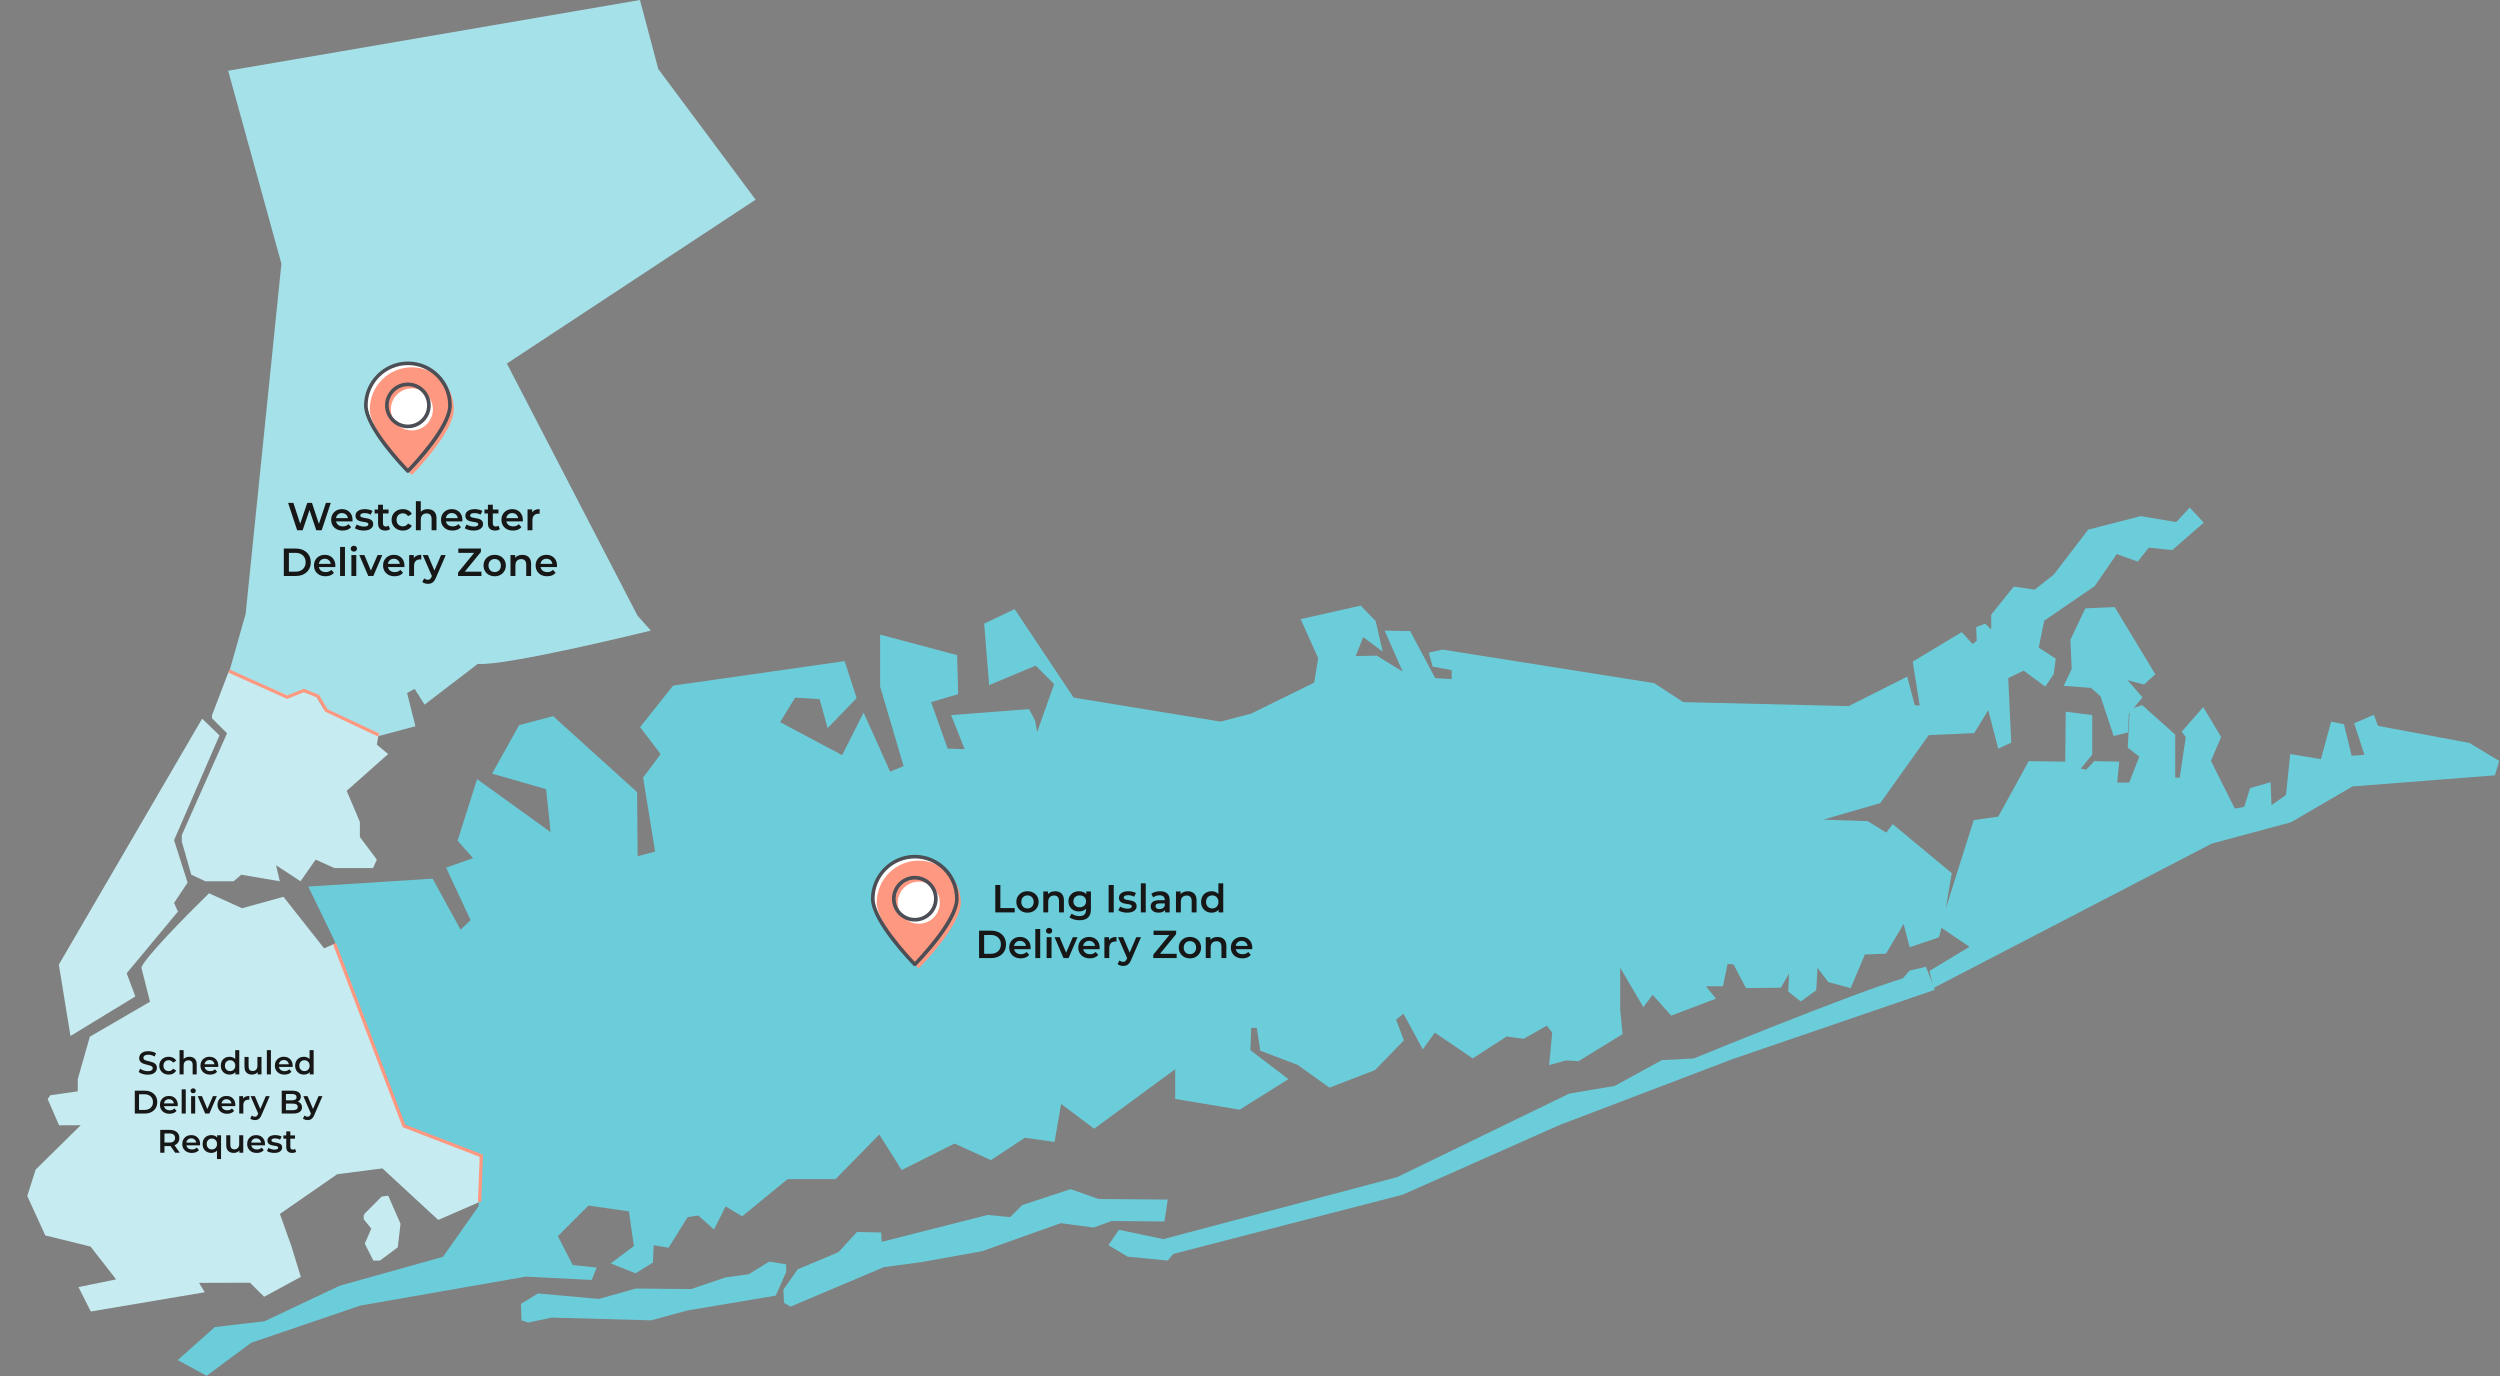 <svg width="1337" height="736" viewBox="0 0 1337 736" fill="none" xmlns="http://www.w3.org/2000/svg">
<rect x="0" y="0" width="1337" height="736" fill="#808080" stroke="none"/>
<g clip-path="url(#clip0_1071_4985)">
<path d="M122.885 358.234L131.368 328.333L150.499 141.038L122.029 37.825L342.262 0L352.055 36.918L404.106 106.774L271.08 194.416L340.936 329.223L348.057 337.235C348.057 337.235 270.643 356.366 255.527 355.04L227.057 376.841L221.716 368.393L217.719 370.61L222.17 388.414L202.149 393.755L174.57 379.966L170.118 372.408L162.56 369.301L153.658 372.861L122.92 358.269L122.885 358.234Z" fill="#A5E1E9"/>
<path d="M122.415 358.879L113.355 382.583V384.102L121.42 392.166L97.244 446.609V450.135L102.289 467.782L109.847 471.308H124.963L128.995 467.782L149.645 471.308L147.637 462.738L160.729 471.308L168.793 459.718L178.865 464.256H199.514L201.522 459.718L192.462 447.621V439.557L185.411 422.922L207.579 403.268L201.539 398.223L202.552 392.166L173.332 379.563L168.793 372.005L162.247 369.98L154.689 372.005L122.45 358.896L122.415 358.879Z" fill="#C6ECF1"/>
<path d="M80.225 535.699L75.635 517.598C76.42 513.165 100.055 489.164 111.784 477.73L129.449 485.725L151.6 479.616L173.367 507.212L178.9 504.681L216.027 602.169L257.414 618.123L256.488 642.787L234.355 652.423L204.524 624.861L180.349 627.968L149.68 649.211L155.789 666.299L160.886 682.882L141.266 693.512L133.673 685.989L106.461 686.076L109.498 691.103L48.562 701.385L41.964 688.328L62.107 684.226L48.439 666.666L24.229 660.714L14.576 639.61L19.062 625.507L43.168 601.767L31.578 601.802L25.486 587.733L26.987 585.709L41.597 583.649V577.103L48.038 554.446L80.225 535.717V535.699Z" fill="#C6ECF1"/>
<path d="M195.03 649.022L194.523 650.035V652.042L198.573 657.052L195.082 665.116L199.655 674.158H203.181L212.729 667.071L214.195 654.486L207.597 639.422L204.071 639.946L195.03 649.04V649.022Z" fill="#C6ECF1"/>
<path d="M31.473 515.873L37.687 554.048L72.388 532.892L67.727 520.516L95.167 487.508L93.09 482.865L100.333 472.025L93.09 449.334L117.37 393.302L108.101 384.348L31.455 515.89L31.473 515.873Z" fill="#C6ECF1"/>
<path d="M164.864 474.138L178.566 502.415L216.584 601.421L258.127 619.103L255.91 645.182L236.919 672.133L181.673 687.598L141.456 706.607L114.924 709.696L95.043 727.378L110.508 735.774L134.37 718.092L192.723 698.211L281.116 682.745L316.463 684.508L319.116 677.875L306.304 676.549L298.344 661.083L314.7 644.728L336.362 647.835L338.997 666.39L326.622 675.676L339.888 680.982L349.174 675.222L349.61 665.953L357.57 667.28L367.729 650.924L373.472 650.034L381.868 657.557L388.064 645.182L396.896 650.488L421.212 630.589H446.836L470.261 606.728L482.2 625.736L510.478 611.58L529.94 620.43L548.059 608.491L563.961 610.707L567.504 590.372L585.169 603.638L628.493 571.817V587.719L662.967 593.462L689.045 577.106L668.71 561.641L669.146 549.719H672.131L673.981 561.903L693.985 569.496L711.004 581.679L735.388 572.254L750.802 556.387L746.647 545.338L750.557 542.126L760.908 561.204L767.349 552.25L787.597 566.04L805.768 554.31L814.845 555.549L827.238 548.532L830.136 552.25L828.477 569.6L837.572 567.122L844.187 567.523L867.717 553.07L866.477 539.857V517.549L878.871 538.617L883.828 532.002L893.743 543.156L917.709 534.079L912.332 527.463H921.427L923.905 515.489L927.099 515.786L933.785 528.441L952.427 528.214L956.808 520.621L956.354 530.291L963.022 535.58L971.314 529.593L972.012 517.619L977.772 525.229L989.746 528.441L997.339 510.48L1008.62 510.026L1018.06 494.141L1021.29 506.57L1036.95 501.281L1038.32 496.201L1053.28 506.343L1031.88 519.242L1033.94 528.441L1182.85 451.149L1225.27 439.733L1258.1 420.585L1334.28 414.65L1336.56 406.9L1320.59 397.317L1271.79 388.205L1269.52 382.271L1259.03 386.827L1264.49 403.706L1257.65 404.16L1253.55 387.298L1246.7 385.919L1241.24 405.992L1224.82 403.252L1222.53 425.141L1214.78 430.622L1214.33 418.298L1203.38 421.493L1200.19 431.529L1195.18 432.437L1182.4 406.9L1187.88 394.14L1178.3 378.169L1166.79 391.278L1168.94 394.21L1165.73 415.872H1163.32V392.884L1145.67 377.104L1138.99 379.234L1137.92 399.831L1144.07 404.648L1138.71 418.543H1132.3L1133.37 407.319L1120 407.057L1115.72 411.596L1112.77 411.054L1118.93 403.566V382.445L1104.76 380.578L1104.48 407.319L1084.96 407.057L1068.66 436.731L1055.55 438.599L1040.58 485.937L1043.79 466.946L1012.23 440.746L1008.76 445.284L998.858 439.14L975.049 438.337L1005.54 429.522L1031.48 393.145L1055.81 392.081L1063.3 379.775L1068.66 400.372L1075.61 397.16L1074 362.651L1082.29 358.654L1093.8 367.207L1098.34 360.521L1099.4 352.23L1090.31 346.348L1093.26 331.912L1120.26 313.445L1132.02 296.339L1143.27 300.353L1149.15 292.865L1161.72 294.192L1178.56 279.494L1171.07 271.465L1163.86 279.215L1144.87 276.021L1116.79 283.23L1098.34 307.3L1088.18 315.33L1076.94 313.724L1064.91 328.701V336.713L1061.7 333.518L1056.88 335.386L1057.16 342.595L1055.01 344.48L1049.13 338.057L1022.93 353.836L1026.66 377.366L1023.99 377.104L1019.98 361.848L988.699 377.628L900.184 375.498L884.666 365.339L771.538 347.413L764.068 349.018L766.197 356.507L776.356 358.374V363.192L767.541 362.651L754.17 337.515L740.52 337.254L750.156 359.177L736.244 350.624L725.02 350.886L729.035 340.727L739.456 348.477L735.72 332.174L727.691 323.883L695.591 331.109L704.964 351.968L702.817 365.06L669.128 381.642L652.808 385.919L574.189 373.089L542.63 325.751L526.327 333.518L528.998 366.404L553.871 355.966L563.751 365.863L554.674 391.539L553.592 385.395L550.38 379.234L508.662 382.445L515.889 400.634L506.795 400.372L497.98 375.498L512.415 371.222L511.874 350.363L470.697 339.401V367.207L483.265 409.728L476.039 412.66L461.865 381.119L450.379 403.845L417.214 386.198L425.226 373.089L438.335 373.892L442.612 389.392L458.129 373.351L451.706 353.574L359.979 366.666L342.331 388.869L353.293 403.304L343.937 415.872L350.361 455.461L341.005 457.869L340.726 423.64L295.796 382.986L277.625 387.804L263.172 413.743L292.06 422.034L294.469 445.022L255.16 416.675L244.722 449.578L253.013 458.934L238.577 464.014L251.686 492.099L246.328 497.179L231.351 469.896L164.864 474.138Z" fill="#6BCDDA"/>
<path d="M1130.38 393.616L1138.08 391.696L1138.5 381.782L1145.8 372.967L1137.82 363.75L1146.62 366.089L1152.67 360.591L1130.93 324.668L1115.23 325.349L1107.26 342.141L1107.94 357.693L1103.68 366.787L1118.27 367.887L1123.37 372.426L1130.38 393.616Z" fill="#6BCDDA"/>
<path d="M1030.03 517.023L1034.73 529.364L926.663 566.369L834.168 601.612L750.191 638.896L627.446 670.612L624.513 674.138L603.078 672.078L592.797 665.917L598.383 657.695L622.174 662.687L747.258 629.505L839.16 584.872L863.528 580.752L888.785 566.945L905.822 566.073C905.822 566.073 989.502 531.721 1017.69 523.203L1021.22 519.083L1030.03 517.023Z" fill="#6BCDDA"/>
<path d="M622.751 653.261L624.514 641.531L587.526 641.234L572.55 635.945L546.699 644.463L540.24 650.922L528.213 649.752L471.536 664.136L471.24 659.143L458.323 658.847L448.338 669.704L426.606 678.815L418.979 689.673L419.275 696.724L422.784 698.784L472.706 677.646L492.675 674.993L525.264 669.128L567.261 654.151L584.873 656.49L594.561 652.982L622.751 653.261Z" fill="#6BCDDA"/>
<path d="M278.621 697.321L278.918 706.119L282.426 707.306L295.064 704.652L348.215 706.119L367.59 700.847L414.859 692.905L420.445 680.285V676.183L411.333 674.699L400.476 681.454L387.856 683.217L369.65 689.397L339.994 689.1L320.304 694.668L287.715 691.736L278.621 697.321Z" fill="#6BCDDA"/>
<path d="M122.414 358.879L153.624 372.826L162.526 369.265L170.084 372.372L174.535 379.947L202.603 393.144" stroke="#FF9880" stroke-width="1.746" stroke-miterlimit="10"/>
<path d="M178.898 504.668L216.026 602.156L257.412 618.11L256.487 642.756" stroke="#FF9880" stroke-width="1.746" stroke-miterlimit="10"/>
<path d="M511.736 480.627C511.736 468.216 501.665 458.145 489.254 458.145C476.843 458.145 466.771 468.216 466.771 480.627C466.771 493.038 489.254 515.764 489.254 515.764C489.254 515.764 511.736 493.055 511.736 480.627Z" fill="white"/>
<path d="M513.848 482.74C513.848 470.329 503.776 460.258 491.365 460.258C478.954 460.258 468.883 470.329 468.883 482.74C468.883 495.151 491.365 517.878 491.365 517.878C491.365 517.878 513.848 495.168 513.848 482.74Z" fill="#FF9880"/>
<path d="M488.817 516.185C488.363 515.713 482.69 509.953 477.14 502.744C474.364 499.131 471.624 495.169 469.564 491.311C467.504 487.453 466.16 483.735 466.16 480.628C466.16 468.131 476.511 457.535 489.253 457.535C501.996 457.535 512.347 467.886 512.347 480.628C512.347 483.788 511.003 487.541 508.943 491.398C506.901 495.256 504.143 499.218 501.367 502.814C495.904 509.901 490.318 515.539 489.707 516.15H489.69V516.167C489.585 516.289 489.428 516.342 489.271 516.342C489.114 516.342 488.957 516.272 488.852 516.167L488.817 516.185ZM489.149 514.788L489.253 514.893L489.358 514.788C491.051 513.043 496.48 507.248 501.507 500.527C504.021 497.176 506.429 493.58 508.21 490.124C509.99 486.685 511.142 483.386 511.142 480.611C511.142 468.549 501.332 458.722 489.253 458.722C477.174 458.722 467.365 468.532 467.365 480.611C467.365 483.369 468.534 486.685 470.297 490.124C472.077 493.563 474.486 497.159 477 500.527C482.027 507.248 487.456 513.043 489.149 514.788Z" fill="#4B4E54" stroke="#4B4E54" stroke-width="0.733"/>
<path d="M500.913 488.712C504.195 483.441 502.589 476.511 497.318 473.229C492.046 469.948 485.116 471.554 481.835 476.825C478.553 482.097 480.159 489.026 485.431 492.308C490.702 495.589 497.632 493.984 500.913 488.712Z" fill="white"/>
<path d="M489.254 492.482C482.726 492.482 477.402 487.175 477.402 480.629C477.402 474.084 482.709 468.777 489.254 468.777C495.8 468.777 501.107 474.084 501.107 480.629C501.107 487.175 495.8 492.482 489.254 492.482ZM489.254 469.999C483.39 469.999 478.624 474.765 478.624 480.629C478.624 486.494 483.39 491.26 489.254 491.26C495.119 491.26 499.885 486.494 499.885 480.629C499.885 474.765 495.119 469.999 489.254 469.999Z" fill="#4B4E54" stroke="#4B4E54" stroke-width="0.733"/>
<path d="M532.278 487.945V473.283H535.001V485.641H542.667V487.945H532.278ZM549.49 488.092C548.345 488.092 547.326 487.848 546.432 487.359C545.538 486.856 544.833 486.172 544.316 485.306C543.8 484.44 543.541 483.456 543.541 482.353C543.541 481.236 543.8 480.251 544.316 479.399C544.833 478.533 545.538 477.856 546.432 477.367C547.326 476.879 548.345 476.634 549.49 476.634C550.649 476.634 551.676 476.879 552.569 477.367C553.477 477.856 554.182 478.526 554.685 479.378C555.202 480.23 555.46 481.222 555.46 482.353C555.46 483.456 555.202 484.44 554.685 485.306C554.182 486.172 553.477 486.856 552.569 487.359C551.676 487.848 550.649 488.092 549.49 488.092ZM549.49 485.851C550.133 485.851 550.705 485.711 551.208 485.432C551.71 485.152 552.101 484.748 552.381 484.217C552.674 483.686 552.821 483.065 552.821 482.353C552.821 481.627 552.674 481.005 552.381 480.488C552.101 479.958 551.71 479.553 551.208 479.274C550.705 478.994 550.139 478.855 549.511 478.855C548.869 478.855 548.296 478.994 547.794 479.274C547.305 479.553 546.914 479.958 546.621 480.488C546.327 481.005 546.181 481.627 546.181 482.353C546.181 483.065 546.327 483.686 546.621 484.217C546.914 484.748 547.305 485.152 547.794 485.432C548.296 485.711 548.862 485.851 549.49 485.851ZM564.31 476.634C565.204 476.634 566 476.809 566.698 477.158C567.41 477.507 567.969 478.045 568.374 478.771C568.779 479.483 568.981 480.405 568.981 481.536V487.945H566.363V481.871C566.363 480.879 566.126 480.139 565.651 479.651C565.19 479.162 564.541 478.917 563.703 478.917C563.088 478.917 562.544 479.043 562.069 479.294C561.594 479.546 561.224 479.923 560.959 480.426C560.708 480.914 560.582 481.536 560.582 482.29V487.945H557.964V476.76H560.456V479.776L560.016 478.855C560.407 478.142 560.973 477.598 561.713 477.221C562.467 476.83 563.333 476.634 564.31 476.634ZM577.392 492.156C576.359 492.156 575.347 492.016 574.355 491.737C573.378 491.471 572.575 491.08 571.946 490.564L573.119 488.595C573.608 489 574.222 489.321 574.962 489.558C575.717 489.81 576.478 489.935 577.246 489.935C578.474 489.935 579.375 489.649 579.948 489.076C580.52 488.518 580.807 487.673 580.807 486.542V484.552L581.016 482.018L580.932 479.483V476.76H583.425V486.249C583.425 488.273 582.908 489.761 581.875 490.71C580.841 491.674 579.347 492.156 577.392 492.156ZM577.057 487.443C575.996 487.443 575.032 487.219 574.167 486.772C573.315 486.312 572.637 485.676 572.135 484.866C571.646 484.056 571.402 483.107 571.402 482.018C571.402 480.942 571.646 480 572.135 479.19C572.637 478.38 573.315 477.751 574.167 477.305C575.032 476.858 575.996 476.634 577.057 476.634C578.007 476.634 578.858 476.823 579.613 477.2C580.367 477.577 580.967 478.163 581.414 478.959C581.875 479.755 582.105 480.775 582.105 482.018C582.105 483.26 581.875 484.287 581.414 485.097C580.967 485.893 580.367 486.486 579.613 486.877C578.858 487.254 578.007 487.443 577.057 487.443ZM577.455 485.222C578.111 485.222 578.698 485.09 579.215 484.824C579.731 484.545 580.129 484.168 580.409 483.693C580.702 483.204 580.848 482.646 580.848 482.018C580.848 481.389 580.702 480.838 580.409 480.363C580.129 479.874 579.731 479.504 579.215 479.253C578.698 478.987 578.111 478.855 577.455 478.855C576.799 478.855 576.205 478.987 575.675 479.253C575.158 479.504 574.753 479.874 574.46 480.363C574.18 480.838 574.041 481.389 574.041 482.018C574.041 482.646 574.18 483.204 574.46 483.693C574.753 484.168 575.158 484.545 575.675 484.824C576.205 485.09 576.799 485.222 577.455 485.222ZM592.907 487.945V473.283H595.63V487.945H592.907ZM602.801 488.092C601.865 488.092 600.965 487.973 600.099 487.736C599.247 487.484 598.57 487.184 598.067 486.835L599.072 484.845C599.575 485.166 600.176 485.432 600.874 485.641C601.572 485.851 602.27 485.955 602.969 485.955C603.792 485.955 604.386 485.844 604.749 485.62C605.126 485.397 605.314 485.097 605.314 484.72C605.314 484.412 605.189 484.182 604.937 484.028C604.686 483.861 604.358 483.735 603.953 483.651C603.548 483.568 603.094 483.491 602.591 483.421C602.103 483.351 601.607 483.26 601.104 483.149C600.616 483.023 600.169 482.848 599.764 482.625C599.359 482.388 599.031 482.073 598.779 481.682C598.528 481.291 598.402 480.775 598.402 480.132C598.402 479.42 598.605 478.806 599.01 478.289C599.415 477.758 599.98 477.353 600.706 477.074C601.446 476.781 602.319 476.634 603.325 476.634C604.079 476.634 604.84 476.718 605.608 476.886C606.376 477.053 607.011 477.291 607.514 477.598L606.508 479.588C605.978 479.267 605.44 479.05 604.896 478.938C604.365 478.813 603.834 478.75 603.304 478.75C602.508 478.75 601.914 478.869 601.523 479.106C601.146 479.343 600.958 479.644 600.958 480.007C600.958 480.342 601.083 480.593 601.335 480.761C601.586 480.928 601.914 481.061 602.319 481.159C602.724 481.256 603.171 481.34 603.66 481.41C604.162 481.466 604.658 481.557 605.147 481.682C605.636 481.808 606.083 481.983 606.487 482.206C606.906 482.415 607.242 482.716 607.493 483.107C607.744 483.498 607.87 484.007 607.87 484.636C607.87 485.334 607.66 485.941 607.242 486.458C606.837 486.975 606.257 487.38 605.503 487.673C604.749 487.952 603.848 488.092 602.801 488.092ZM610.125 487.945V472.403H612.743V487.945H610.125ZM623.071 487.945V485.683L622.924 485.201V481.242C622.924 480.474 622.694 479.881 622.233 479.462C621.772 479.029 621.074 478.813 620.138 478.813C619.51 478.813 618.889 478.91 618.274 479.106C617.674 479.301 617.164 479.574 616.745 479.923L615.719 478.017C616.319 477.556 617.031 477.214 617.855 476.99C618.693 476.753 619.559 476.634 620.453 476.634C622.072 476.634 623.322 477.025 624.202 477.807C625.096 478.575 625.543 479.769 625.543 481.389V487.945H623.071ZM619.552 488.092C618.714 488.092 617.981 487.952 617.353 487.673C616.724 487.38 616.235 486.982 615.886 486.479C615.551 485.962 615.384 485.383 615.384 484.741C615.384 484.112 615.53 483.547 615.823 483.044C616.131 482.541 616.626 482.143 617.311 481.85C617.995 481.557 618.903 481.41 620.034 481.41H623.28V483.149H620.222C619.328 483.149 618.728 483.295 618.421 483.588C618.114 483.868 617.96 484.217 617.96 484.636C617.96 485.111 618.149 485.488 618.526 485.767C618.903 486.046 619.426 486.186 620.097 486.186C620.739 486.186 621.311 486.039 621.814 485.746C622.331 485.453 622.701 485.02 622.924 484.447L623.364 486.018C623.113 486.675 622.659 487.184 622.003 487.547C621.36 487.91 620.543 488.092 619.552 488.092ZM635.25 476.634C636.143 476.634 636.939 476.809 637.637 477.158C638.35 477.507 638.908 478.045 639.313 478.771C639.718 479.483 639.921 480.405 639.921 481.536V487.945H637.302V481.871C637.302 480.879 637.065 480.139 636.59 479.651C636.129 479.162 635.48 478.917 634.642 478.917C634.028 478.917 633.483 479.043 633.008 479.294C632.533 479.546 632.163 479.923 631.898 480.426C631.647 480.914 631.521 481.536 631.521 482.29V487.945H628.903V476.76H631.395V479.776L630.956 478.855C631.347 478.142 631.912 477.598 632.652 477.221C633.406 476.83 634.272 476.634 635.25 476.634ZM647.996 488.092C646.921 488.092 645.951 487.855 645.085 487.38C644.233 486.891 643.563 486.221 643.074 485.369C642.585 484.517 642.341 483.512 642.341 482.353C642.341 481.194 642.585 480.188 643.074 479.336C643.563 478.485 644.233 477.821 645.085 477.346C645.951 476.872 646.921 476.634 647.996 476.634C648.932 476.634 649.77 476.844 650.51 477.263C651.25 477.668 651.836 478.289 652.269 479.127C652.702 479.965 652.919 481.04 652.919 482.353C652.919 483.651 652.709 484.727 652.29 485.578C651.871 486.416 651.292 487.045 650.552 487.464C649.812 487.882 648.96 488.092 647.996 488.092ZM648.311 485.851C648.939 485.851 649.497 485.711 649.986 485.432C650.489 485.152 650.887 484.748 651.18 484.217C651.487 483.686 651.641 483.065 651.641 482.353C651.641 481.627 651.487 481.005 651.18 480.488C650.887 479.958 650.489 479.553 649.986 479.274C649.497 478.994 648.939 478.855 648.311 478.855C647.682 478.855 647.117 478.994 646.614 479.274C646.125 479.553 645.727 479.958 645.42 480.488C645.127 481.005 644.98 481.627 644.98 482.353C644.98 483.065 645.127 483.686 645.42 484.217C645.727 484.748 646.125 485.152 646.614 485.432C647.117 485.711 647.682 485.851 648.311 485.851ZM651.704 487.945V485.306L651.809 482.332L651.599 479.357V472.403H654.196V487.945H651.704Z" fill="#171717"/>
<path d="M523.602 512.383V497.72H530.011C531.603 497.72 533 498.028 534.201 498.642C535.402 499.256 536.337 500.108 537.007 501.197C537.678 502.287 538.013 503.571 538.013 505.052C538.013 506.518 537.678 507.803 537.007 508.906C536.337 509.995 535.402 510.847 534.201 511.461C533 512.076 531.603 512.383 530.011 512.383H523.602ZM526.325 510.079H529.886C530.989 510.079 531.938 509.869 532.734 509.45C533.544 509.031 534.166 508.445 534.599 507.691C535.045 506.937 535.269 506.057 535.269 505.052C535.269 504.032 535.045 503.152 534.599 502.412C534.166 501.658 533.544 501.072 532.734 500.653C531.938 500.234 530.989 500.024 529.886 500.024H526.325V510.079ZM545.913 512.529C544.67 512.529 543.581 512.285 542.646 511.796C541.724 511.294 541.005 510.609 540.488 509.744C539.985 508.878 539.734 507.893 539.734 506.79C539.734 505.673 539.978 504.689 540.467 503.837C540.97 502.971 541.654 502.294 542.52 501.805C543.4 501.316 544.398 501.072 545.515 501.072C546.604 501.072 547.575 501.309 548.427 501.784C549.279 502.259 549.949 502.929 550.438 503.795C550.926 504.661 551.171 505.68 551.171 506.853C551.171 506.965 551.164 507.09 551.15 507.23C551.15 507.37 551.143 507.502 551.129 507.628H541.808V505.889H549.746L548.72 506.434C548.734 505.792 548.601 505.226 548.322 504.737C548.043 504.249 547.659 503.865 547.17 503.585C546.695 503.306 546.144 503.166 545.515 503.166C544.873 503.166 544.307 503.306 543.819 503.585C543.344 503.865 542.967 504.256 542.687 504.758C542.422 505.247 542.289 505.827 542.289 506.497V506.916C542.289 507.586 542.443 508.18 542.75 508.696C543.057 509.213 543.49 509.611 544.049 509.89C544.608 510.169 545.25 510.309 545.976 510.309C546.604 510.309 547.17 510.211 547.673 510.016C548.175 509.82 548.622 509.513 549.013 509.094L550.417 510.707C549.914 511.294 549.279 511.747 548.511 512.069C547.756 512.376 546.891 512.529 545.913 512.529ZM553.686 512.383V496.841H556.304V512.383H553.686ZM559.74 512.383V501.197H562.359V512.383H559.74ZM561.06 499.354C560.571 499.354 560.166 499.201 559.845 498.893C559.538 498.586 559.384 498.216 559.384 497.783C559.384 497.336 559.538 496.966 559.845 496.673C560.166 496.366 560.571 496.212 561.06 496.212C561.549 496.212 561.947 496.359 562.254 496.652C562.575 496.931 562.736 497.288 562.736 497.72C562.736 498.181 562.582 498.572 562.275 498.893C561.968 499.201 561.563 499.354 561.06 499.354ZM568.77 512.383L563.973 501.197H566.696L570.822 511.063H569.482L573.755 501.197H576.268L571.472 512.383H568.77ZM582.856 512.529C581.613 512.529 580.524 512.285 579.588 511.796C578.666 511.294 577.947 510.609 577.43 509.744C576.928 508.878 576.676 507.893 576.676 506.79C576.676 505.673 576.921 504.689 577.41 503.837C577.912 502.971 578.596 502.294 579.462 501.805C580.342 501.316 581.34 501.072 582.458 501.072C583.547 501.072 584.517 501.309 585.369 501.784C586.221 502.259 586.891 502.929 587.38 503.795C587.869 504.661 588.113 505.68 588.113 506.853C588.113 506.965 588.106 507.09 588.092 507.23C588.092 507.37 588.085 507.502 588.071 507.628H578.75V505.889H586.689L585.662 506.434C585.676 505.792 585.544 505.226 585.264 504.737C584.985 504.249 584.601 503.865 584.112 503.585C583.638 503.306 583.086 503.166 582.458 503.166C581.815 503.166 581.25 503.306 580.761 503.585C580.286 503.865 579.909 504.256 579.63 504.758C579.365 505.247 579.232 505.827 579.232 506.497V506.916C579.232 507.586 579.385 508.18 579.693 508.696C580 509.213 580.433 509.611 580.991 509.89C581.55 510.169 582.192 510.309 582.918 510.309C583.547 510.309 584.112 510.211 584.615 510.016C585.118 509.82 585.565 509.513 585.956 509.094L587.359 510.707C586.856 511.294 586.221 511.747 585.453 512.069C584.699 512.376 583.833 512.529 582.856 512.529ZM590.628 512.383V501.197H593.121V504.277L592.827 503.376C593.163 502.622 593.686 502.049 594.398 501.658C595.125 501.267 596.025 501.072 597.101 501.072V503.564C596.989 503.536 596.884 503.523 596.786 503.523C596.689 503.509 596.591 503.502 596.493 503.502C595.502 503.502 594.713 503.795 594.126 504.381C593.54 504.954 593.246 505.813 593.246 506.958V512.383H590.628ZM600.652 516.593C600.108 516.593 599.563 516.502 599.019 516.321C598.474 516.139 598.02 515.888 597.657 515.567L598.704 513.64C598.97 513.877 599.27 514.065 599.605 514.205C599.94 514.345 600.282 514.415 600.631 514.415C601.106 514.415 601.49 514.296 601.783 514.059C602.077 513.821 602.349 513.423 602.6 512.865L603.25 511.398L603.459 511.084L607.69 501.197H610.204L604.967 513.284C604.618 514.121 604.227 514.785 603.794 515.273C603.375 515.762 602.901 516.104 602.37 516.3C601.853 516.495 601.281 516.593 600.652 516.593ZM602.956 512.781L597.908 501.197H600.631L604.737 510.854L602.956 512.781ZM616.77 512.383V510.56L626.238 498.998L626.552 500.024H616.917V497.72H629.003V499.543L619.535 511.105L619.2 510.079H629.275V512.383H616.77ZM636.361 512.529C635.216 512.529 634.197 512.285 633.303 511.796C632.41 511.294 631.704 510.609 631.188 509.744C630.671 508.878 630.413 507.893 630.413 506.79C630.413 505.673 630.671 504.689 631.188 503.837C631.704 502.971 632.41 502.294 633.303 501.805C634.197 501.316 635.216 501.072 636.361 501.072C637.52 501.072 638.547 501.316 639.44 501.805C640.348 502.294 641.053 502.964 641.556 503.816C642.073 504.668 642.331 505.659 642.331 506.79C642.331 507.893 642.073 508.878 641.556 509.744C641.053 510.609 640.348 511.294 639.44 511.796C638.547 512.285 637.52 512.529 636.361 512.529ZM636.361 510.288C637.004 510.288 637.576 510.149 638.079 509.869C638.582 509.59 638.973 509.185 639.252 508.654C639.545 508.124 639.692 507.502 639.692 506.79C639.692 506.064 639.545 505.443 639.252 504.926C638.973 504.395 638.582 503.99 638.079 503.711C637.576 503.432 637.011 503.292 636.382 503.292C635.74 503.292 635.167 503.432 634.665 503.711C634.176 503.99 633.785 504.395 633.492 504.926C633.198 505.443 633.052 506.064 633.052 506.79C633.052 507.502 633.198 508.124 633.492 508.654C633.785 509.185 634.176 509.59 634.665 509.869C635.167 510.149 635.733 510.288 636.361 510.288ZM651.182 501.072C652.075 501.072 652.871 501.246 653.569 501.595C654.282 501.945 654.84 502.482 655.245 503.208C655.65 503.921 655.853 504.842 655.853 505.973V512.383H653.234V506.308C653.234 505.317 652.997 504.577 652.522 504.088C652.061 503.599 651.412 503.355 650.574 503.355C649.96 503.355 649.415 503.481 648.94 503.732C648.466 503.983 648.095 504.36 647.83 504.863C647.579 505.352 647.453 505.973 647.453 506.727V512.383H644.835V501.197H647.327V504.214L646.888 503.292C647.279 502.58 647.844 502.035 648.584 501.658C649.338 501.267 650.204 501.072 651.182 501.072ZM664.452 512.529C663.209 512.529 662.12 512.285 661.184 511.796C660.263 511.294 659.544 510.609 659.027 509.744C658.524 508.878 658.273 507.893 658.273 506.79C658.273 505.673 658.517 504.689 659.006 503.837C659.509 502.971 660.193 502.294 661.059 501.805C661.938 501.316 662.937 501.072 664.054 501.072C665.143 501.072 666.114 501.309 666.966 501.784C667.817 502.259 668.488 502.929 668.976 503.795C669.465 504.661 669.71 505.68 669.71 506.853C669.71 506.965 669.703 507.09 669.689 507.23C669.689 507.37 669.682 507.502 669.668 507.628H660.347V505.889H668.285L667.259 506.434C667.273 505.792 667.14 505.226 666.861 504.737C666.582 504.249 666.198 503.865 665.709 503.585C665.234 503.306 664.682 503.166 664.054 503.166C663.412 503.166 662.846 503.306 662.357 503.585C661.883 503.865 661.506 504.256 661.226 504.758C660.961 505.247 660.828 505.827 660.828 506.497V506.916C660.828 507.586 660.982 508.18 661.289 508.696C661.596 509.213 662.029 509.611 662.588 509.89C663.146 510.169 663.789 510.309 664.515 510.309C665.143 510.309 665.709 510.211 666.211 510.016C666.714 509.82 667.161 509.513 667.552 509.094L668.955 510.707C668.453 511.294 667.817 511.747 667.049 512.069C666.295 512.376 665.429 512.529 664.452 512.529Z" fill="#171717"/>
<path d="M240.621 216.814C240.621 204.404 230.549 194.332 218.139 194.332C205.728 194.332 195.656 204.404 195.656 216.814C195.656 229.225 218.139 251.952 218.139 251.952C218.139 251.952 240.621 229.243 240.621 216.814Z" fill="white"/>
<path d="M242.732 218.908C242.732 206.497 232.661 196.426 220.25 196.426C207.839 196.426 197.768 206.497 197.768 218.908C197.768 231.319 220.25 254.046 220.25 254.046C220.25 254.046 242.732 231.336 242.732 218.908Z" fill="#FF9880"/>
<path d="M217.719 252.353C217.266 251.881 211.593 246.121 206.042 238.912C203.266 235.299 200.526 231.337 198.466 227.479C196.407 223.621 195.062 219.903 195.062 216.796C195.062 204.298 205.413 193.703 218.156 193.703C230.898 193.703 241.249 204.054 241.249 216.796C241.249 219.956 239.905 223.709 237.845 227.566C235.803 231.424 233.045 235.386 230.27 238.982C224.806 246.069 219.221 251.707 218.61 252.318H218.592V252.335C218.487 252.457 218.33 252.51 218.173 252.51C218.016 252.51 217.859 252.44 217.754 252.335L217.719 252.353ZM218.051 250.956L218.156 251.061L218.261 250.956C219.954 249.211 225.382 243.416 230.409 236.695C232.923 233.344 235.332 229.748 237.112 226.292C238.893 222.853 240.045 219.554 240.045 216.779C240.045 204.717 230.235 194.89 218.156 194.89C206.077 194.89 196.267 204.7 196.267 216.779C196.267 219.537 197.436 222.853 199.199 226.292C200.98 229.731 203.389 233.327 205.902 236.695C210.929 243.416 216.358 249.211 218.051 250.956Z" fill="#4B4E54" stroke="#4B4E54" stroke-width="0.733"/>
<path d="M229.816 224.88C233.097 219.609 231.491 212.679 226.22 209.397C220.948 206.116 214.019 207.722 210.737 212.993C207.455 218.264 209.061 225.194 214.333 228.476C219.604 231.757 226.534 230.152 229.816 224.88Z" fill="white"/>
<path d="M218.139 228.65C211.611 228.65 206.287 223.343 206.287 216.797C206.287 210.252 211.594 204.945 218.139 204.945C224.685 204.945 229.991 210.252 229.991 216.797C229.991 223.343 224.685 228.65 218.139 228.65ZM218.139 206.167C212.274 206.167 207.509 210.932 207.509 216.797C207.509 222.662 212.274 227.428 218.139 227.428C224.004 227.428 228.769 222.662 228.769 216.797C228.769 210.932 224.004 206.167 218.139 206.167Z" fill="#4B4E54" stroke="#4B4E54" stroke-width="0.733"/>
<path d="M158.927 283.598L154.068 268.935H156.895L161.231 282.194H159.828L164.331 268.935H166.845L171.223 282.194H169.861L174.302 268.935H176.899L172.039 283.598H169.149L165.148 271.637H165.902L161.839 283.598H158.927ZM183.285 283.744C182.042 283.744 180.953 283.5 180.017 283.011C179.096 282.508 178.376 281.824 177.86 280.958C177.357 280.093 177.106 279.108 177.106 278.005C177.106 276.888 177.35 275.903 177.839 275.052C178.341 274.186 179.026 273.509 179.892 273.02C180.771 272.531 181.77 272.287 182.887 272.287C183.976 272.287 184.947 272.524 185.798 272.999C186.65 273.474 187.32 274.144 187.809 275.01C188.298 275.875 188.542 276.895 188.542 278.068C188.542 278.18 188.535 278.305 188.521 278.445C188.521 278.585 188.514 278.717 188.5 278.843H179.179V277.104H187.118L186.092 277.649C186.106 277.007 185.973 276.441 185.694 275.952C185.414 275.464 185.03 275.079 184.542 274.8C184.067 274.521 183.515 274.381 182.887 274.381C182.244 274.381 181.679 274.521 181.19 274.8C180.715 275.079 180.338 275.47 180.059 275.973C179.794 276.462 179.661 277.041 179.661 277.712V278.131C179.661 278.801 179.815 279.394 180.122 279.911C180.429 280.428 180.862 280.826 181.421 281.105C181.979 281.384 182.622 281.524 183.348 281.524C183.976 281.524 184.542 281.426 185.044 281.231C185.547 281.035 185.994 280.728 186.385 280.309L187.788 281.922C187.286 282.508 186.65 282.962 185.882 283.283C185.128 283.591 184.262 283.744 183.285 283.744ZM194.513 283.744C193.578 283.744 192.677 283.626 191.811 283.388C190.96 283.137 190.282 282.837 189.78 282.488L190.785 280.498C191.288 280.819 191.888 281.084 192.586 281.294C193.285 281.503 193.983 281.608 194.681 281.608C195.505 281.608 196.098 281.496 196.461 281.273C196.839 281.049 197.027 280.749 197.027 280.372C197.027 280.065 196.901 279.834 196.65 279.681C196.399 279.513 196.07 279.387 195.666 279.304C195.261 279.22 194.807 279.143 194.304 279.073C193.815 279.003 193.32 278.913 192.817 278.801C192.328 278.675 191.881 278.501 191.476 278.277C191.071 278.04 190.743 277.726 190.492 277.335C190.24 276.944 190.115 276.427 190.115 275.785C190.115 275.073 190.317 274.458 190.722 273.941C191.127 273.411 191.693 273.006 192.419 272.727C193.159 272.433 194.032 272.287 195.037 272.287C195.791 272.287 196.552 272.37 197.32 272.538C198.088 272.706 198.724 272.943 199.226 273.25L198.221 275.24C197.69 274.919 197.153 274.702 196.608 274.591C196.077 274.465 195.547 274.402 195.016 274.402C194.22 274.402 193.627 274.521 193.236 274.758C192.859 274.996 192.67 275.296 192.67 275.659C192.67 275.994 192.796 276.246 193.047 276.413C193.299 276.581 193.627 276.713 194.032 276.811C194.437 276.909 194.884 276.993 195.372 277.062C195.875 277.118 196.371 277.209 196.859 277.335C197.348 277.46 197.795 277.635 198.2 277.858C198.619 278.068 198.954 278.368 199.205 278.759C199.457 279.15 199.582 279.66 199.582 280.288C199.582 280.986 199.373 281.594 198.954 282.11C198.549 282.627 197.97 283.032 197.216 283.325C196.461 283.605 195.561 283.744 194.513 283.744ZM206.048 283.744C204.819 283.744 203.869 283.43 203.199 282.802C202.529 282.159 202.193 281.217 202.193 279.974V269.941H204.812V279.911C204.812 280.442 204.944 280.854 205.21 281.147C205.489 281.44 205.873 281.587 206.362 281.587C206.948 281.587 207.437 281.433 207.828 281.126L208.561 282.99C208.254 283.242 207.877 283.43 207.43 283.556C206.983 283.681 206.522 283.744 206.048 283.744ZM200.35 274.591V272.496H207.807V274.591H200.35ZM215.479 283.744C214.306 283.744 213.258 283.5 212.337 283.011C211.429 282.508 210.717 281.824 210.2 280.958C209.683 280.093 209.425 279.108 209.425 278.005C209.425 276.888 209.683 275.903 210.2 275.052C210.717 274.186 211.429 273.509 212.337 273.02C213.258 272.531 214.306 272.287 215.479 272.287C216.568 272.287 217.524 272.51 218.348 272.957C219.186 273.39 219.821 274.032 220.254 274.884L218.244 276.057C217.908 275.526 217.496 275.135 217.008 274.884C216.533 274.633 216.016 274.507 215.458 274.507C214.815 274.507 214.236 274.647 213.719 274.926C213.202 275.205 212.797 275.61 212.504 276.141C212.211 276.657 212.064 277.279 212.064 278.005C212.064 278.731 212.211 279.36 212.504 279.89C212.797 280.407 213.202 280.805 213.719 281.084C214.236 281.363 214.815 281.503 215.458 281.503C216.016 281.503 216.533 281.377 217.008 281.126C217.496 280.875 217.908 280.484 218.244 279.953L220.254 281.126C219.821 281.964 219.186 282.613 218.348 283.074C217.524 283.521 216.568 283.744 215.479 283.744ZM228.762 272.287C229.656 272.287 230.452 272.461 231.15 272.81C231.862 273.159 232.421 273.697 232.826 274.423C233.231 275.135 233.433 276.057 233.433 277.188V283.598H230.815V277.523C230.815 276.532 230.577 275.792 230.103 275.303C229.642 274.814 228.993 274.57 228.155 274.57C227.54 274.57 226.996 274.695 226.521 274.947C226.046 275.198 225.676 275.575 225.411 276.078C225.159 276.567 225.034 277.188 225.034 277.942V283.598H222.415V268.056H225.034V275.429L224.468 274.507C224.859 273.795 225.425 273.25 226.165 272.873C226.919 272.482 227.785 272.287 228.762 272.287ZM242.033 283.744C240.79 283.744 239.701 283.5 238.765 283.011C237.843 282.508 237.124 281.824 236.608 280.958C236.105 280.093 235.853 279.108 235.853 278.005C235.853 276.888 236.098 275.903 236.587 275.052C237.089 274.186 237.774 273.509 238.639 273.02C239.519 272.531 240.517 272.287 241.635 272.287C242.724 272.287 243.694 272.524 244.546 272.999C245.398 273.474 246.068 274.144 246.557 275.01C247.046 275.875 247.29 276.895 247.29 278.068C247.29 278.18 247.283 278.305 247.269 278.445C247.269 278.585 247.262 278.717 247.248 278.843H237.927V277.104H245.866L244.839 277.649C244.853 277.007 244.721 276.441 244.441 275.952C244.162 275.464 243.778 275.079 243.289 274.8C242.815 274.521 242.263 274.381 241.635 274.381C240.992 274.381 240.427 274.521 239.938 274.8C239.463 275.079 239.086 275.47 238.807 275.973C238.542 276.462 238.409 277.041 238.409 277.712V278.131C238.409 278.801 238.563 279.394 238.87 279.911C239.177 280.428 239.61 280.826 240.168 281.105C240.727 281.384 241.369 281.524 242.095 281.524C242.724 281.524 243.289 281.426 243.792 281.231C244.295 281.035 244.742 280.728 245.133 280.309L246.536 281.922C246.033 282.508 245.398 282.962 244.63 283.283C243.876 283.591 243.01 283.744 242.033 283.744ZM253.261 283.744C252.326 283.744 251.425 283.626 250.559 283.388C249.707 283.137 249.03 282.837 248.527 282.488L249.533 280.498C250.036 280.819 250.636 281.084 251.334 281.294C252.032 281.503 252.731 281.608 253.429 281.608C254.253 281.608 254.846 281.496 255.209 281.273C255.586 281.049 255.775 280.749 255.775 280.372C255.775 280.065 255.649 279.834 255.398 279.681C255.146 279.513 254.818 279.387 254.413 279.304C254.008 279.22 253.555 279.143 253.052 279.073C252.563 279.003 252.067 278.913 251.565 278.801C251.076 278.675 250.629 278.501 250.224 278.277C249.819 278.04 249.491 277.726 249.24 277.335C248.988 276.944 248.863 276.427 248.863 275.785C248.863 275.073 249.065 274.458 249.47 273.941C249.875 273.411 250.441 273.006 251.167 272.727C251.907 272.433 252.78 272.287 253.785 272.287C254.539 272.287 255.3 272.37 256.068 272.538C256.836 272.706 257.471 272.943 257.974 273.25L256.969 275.24C256.438 274.919 255.901 274.702 255.356 274.591C254.825 274.465 254.295 274.402 253.764 274.402C252.968 274.402 252.375 274.521 251.984 274.758C251.607 274.996 251.418 275.296 251.418 275.659C251.418 275.994 251.544 276.246 251.795 276.413C252.046 276.581 252.375 276.713 252.78 276.811C253.184 276.909 253.631 276.993 254.12 277.062C254.623 277.118 255.119 277.209 255.607 277.335C256.096 277.46 256.543 277.635 256.948 277.858C257.367 278.068 257.702 278.368 257.953 278.759C258.205 279.15 258.33 279.66 258.33 280.288C258.33 280.986 258.121 281.594 257.702 282.11C257.297 282.627 256.717 283.032 255.963 283.325C255.209 283.605 254.309 283.744 253.261 283.744ZM264.795 283.744C263.566 283.744 262.617 283.43 261.947 282.802C261.276 282.159 260.941 281.217 260.941 279.974V269.941H263.56V279.911C263.56 280.442 263.692 280.854 263.957 281.147C264.237 281.44 264.621 281.587 265.11 281.587C265.696 281.587 266.185 281.433 266.576 281.126L267.309 282.99C267.002 283.242 266.625 283.43 266.178 283.556C265.731 283.681 265.27 283.744 264.795 283.744ZM259.098 274.591V272.496H266.555V274.591H259.098ZM274.352 283.744C273.109 283.744 272.02 283.5 271.084 283.011C270.163 282.508 269.444 281.824 268.927 280.958C268.424 280.093 268.173 279.108 268.173 278.005C268.173 276.888 268.417 275.903 268.906 275.052C269.409 274.186 270.093 273.509 270.959 273.02C271.839 272.531 272.837 272.287 273.954 272.287C275.043 272.287 276.014 272.524 276.866 272.999C277.717 273.474 278.388 274.144 278.876 275.01C279.365 275.875 279.61 276.895 279.61 278.068C279.61 278.18 279.603 278.305 279.589 278.445C279.589 278.585 279.582 278.717 279.568 278.843H270.247V277.104H278.185L277.159 277.649C277.173 277.007 277.04 276.441 276.761 275.952C276.482 275.464 276.098 275.079 275.609 274.8C275.134 274.521 274.582 274.381 273.954 274.381C273.312 274.381 272.746 274.521 272.257 274.8C271.783 275.079 271.406 275.47 271.126 275.973C270.861 276.462 270.728 277.041 270.728 277.712V278.131C270.728 278.801 270.882 279.394 271.189 279.911C271.496 280.428 271.929 280.826 272.488 281.105C273.046 281.384 273.689 281.524 274.415 281.524C275.043 281.524 275.609 281.426 276.112 281.231C276.614 281.035 277.061 280.728 277.452 280.309L278.856 281.922C278.353 282.508 277.717 282.962 276.949 283.283C276.195 283.591 275.33 283.744 274.352 283.744ZM282.125 283.598V272.412H284.617V275.491L284.324 274.591C284.659 273.837 285.183 273.264 285.895 272.873C286.621 272.482 287.522 272.287 288.597 272.287V274.779C288.485 274.751 288.381 274.737 288.283 274.737C288.185 274.723 288.087 274.716 287.99 274.716C286.998 274.716 286.209 275.01 285.623 275.596C285.036 276.169 284.743 277.028 284.743 278.173V283.598H282.125Z" fill="#171717"/>
<path d="M151.787 308.035V293.373H158.197C159.789 293.373 161.185 293.68 162.386 294.294C163.587 294.909 164.523 295.761 165.193 296.85C165.863 297.939 166.198 299.224 166.198 300.704C166.198 302.17 165.863 303.455 165.193 304.558C164.523 305.647 163.587 306.499 162.386 307.114C161.185 307.728 159.789 308.035 158.197 308.035H151.787ZM154.51 305.731H158.071C159.174 305.731 160.124 305.522 160.92 305.103C161.73 304.684 162.351 304.097 162.784 303.343C163.231 302.589 163.454 301.709 163.454 300.704C163.454 299.685 163.231 298.805 162.784 298.065C162.351 297.311 161.73 296.724 160.92 296.305C160.124 295.886 159.174 295.677 158.071 295.677H154.51V305.731ZM174.099 308.182C172.856 308.182 171.767 307.937 170.831 307.449C169.909 306.946 169.19 306.262 168.674 305.396C168.171 304.53 167.92 303.546 167.92 302.442C167.92 301.325 168.164 300.341 168.653 299.489C169.155 298.623 169.84 297.946 170.705 297.457C171.585 296.969 172.584 296.724 173.701 296.724C174.79 296.724 175.76 296.962 176.612 297.436C177.464 297.911 178.134 298.581 178.623 299.447C179.112 300.313 179.356 301.332 179.356 302.505C179.356 302.617 179.349 302.743 179.335 302.882C179.335 303.022 179.328 303.155 179.314 303.28H169.993V301.542H177.932L176.906 302.086C176.919 301.444 176.787 300.879 176.508 300.39C176.228 299.901 175.844 299.517 175.355 299.238C174.881 298.958 174.329 298.819 173.701 298.819C173.058 298.819 172.493 298.958 172.004 299.238C171.529 299.517 171.152 299.908 170.873 300.411C170.608 300.899 170.475 301.479 170.475 302.149V302.568C170.475 303.238 170.629 303.832 170.936 304.349C171.243 304.865 171.676 305.263 172.234 305.543C172.793 305.822 173.435 305.961 174.162 305.961C174.79 305.961 175.355 305.864 175.858 305.668C176.361 305.473 176.808 305.166 177.199 304.747L178.602 306.359C178.099 306.946 177.464 307.4 176.696 307.721C175.942 308.028 175.076 308.182 174.099 308.182ZM181.871 308.035V292.493H184.49V308.035H181.871ZM187.926 308.035V296.85H190.544V308.035H187.926ZM189.246 295.007C188.757 295.007 188.352 294.853 188.031 294.546C187.724 294.239 187.57 293.868 187.57 293.436C187.57 292.989 187.724 292.619 188.031 292.325C188.352 292.018 188.757 291.865 189.246 291.865C189.734 291.865 190.132 292.011 190.44 292.304C190.761 292.584 190.921 292.94 190.921 293.373C190.921 293.834 190.768 294.225 190.461 294.546C190.153 294.853 189.748 295.007 189.246 295.007ZM196.955 308.035L192.159 296.85H194.882L199.008 306.716H197.667L201.94 296.85H204.454L199.657 308.035H196.955ZM211.041 308.182C209.798 308.182 208.709 307.937 207.773 307.449C206.852 306.946 206.133 306.262 205.616 305.396C205.113 304.53 204.862 303.546 204.862 302.442C204.862 301.325 205.106 300.341 205.595 299.489C206.098 298.623 206.782 297.946 207.648 297.457C208.528 296.969 209.526 296.724 210.643 296.724C211.732 296.724 212.703 296.962 213.555 297.436C214.406 297.911 215.077 298.581 215.566 299.447C216.054 300.313 216.299 301.332 216.299 302.505C216.299 302.617 216.292 302.743 216.278 302.882C216.278 303.022 216.271 303.155 216.257 303.28H206.936V301.542H214.874L213.848 302.086C213.862 301.444 213.729 300.879 213.45 300.39C213.171 299.901 212.787 299.517 212.298 299.238C211.823 298.958 211.272 298.819 210.643 298.819C210.001 298.819 209.435 298.958 208.946 299.238C208.472 299.517 208.095 299.908 207.815 300.411C207.55 300.899 207.417 301.479 207.417 302.149V302.568C207.417 303.238 207.571 303.832 207.878 304.349C208.185 304.865 208.618 305.263 209.177 305.543C209.735 305.822 210.378 305.961 211.104 305.961C211.732 305.961 212.298 305.864 212.801 305.668C213.303 305.473 213.75 305.166 214.141 304.747L215.545 306.359C215.042 306.946 214.406 307.4 213.638 307.721C212.884 308.028 212.019 308.182 211.041 308.182ZM218.814 308.035V296.85H221.306V299.929L221.013 299.028C221.348 298.274 221.872 297.702 222.584 297.311C223.31 296.92 224.211 296.724 225.286 296.724V299.217C225.174 299.189 225.07 299.175 224.972 299.175C224.874 299.161 224.776 299.154 224.679 299.154C223.687 299.154 222.898 299.447 222.312 300.034C221.725 300.606 221.432 301.465 221.432 302.61V308.035H218.814ZM228.838 312.245C228.293 312.245 227.749 312.155 227.204 311.973C226.66 311.792 226.206 311.54 225.843 311.219L226.89 309.292C227.155 309.529 227.455 309.718 227.791 309.857C228.126 309.997 228.468 310.067 228.817 310.067C229.292 310.067 229.676 309.948 229.969 309.711C230.262 309.473 230.535 309.075 230.786 308.517L231.435 307.051L231.645 306.736L235.876 296.85H238.389L233.153 308.936C232.804 309.774 232.413 310.437 231.98 310.926C231.561 311.414 231.086 311.757 230.556 311.952C230.039 312.148 229.466 312.245 228.838 312.245ZM231.142 308.433L226.094 296.85H228.817L232.922 306.506L231.142 308.433ZM244.956 308.035V306.213L254.424 294.65L254.738 295.677H245.103V293.373H257.189V295.195L247.721 306.757L247.386 305.731H257.461V308.035H244.956ZM264.547 308.182C263.402 308.182 262.382 307.937 261.489 307.449C260.595 306.946 259.89 306.262 259.373 305.396C258.857 304.53 258.598 303.546 258.598 302.442C258.598 301.325 258.857 300.341 259.373 299.489C259.89 298.623 260.595 297.946 261.489 297.457C262.382 296.969 263.402 296.724 264.547 296.724C265.706 296.724 266.732 296.969 267.626 297.457C268.534 297.946 269.239 298.616 269.742 299.468C270.258 300.32 270.517 301.311 270.517 302.442C270.517 303.546 270.258 304.53 269.742 305.396C269.239 306.262 268.534 306.946 267.626 307.449C266.732 307.937 265.706 308.182 264.547 308.182ZM264.547 305.941C265.189 305.941 265.762 305.801 266.265 305.522C266.767 305.242 267.158 304.837 267.438 304.307C267.731 303.776 267.877 303.155 267.877 302.442C267.877 301.716 267.731 301.095 267.438 300.578C267.158 300.048 266.767 299.643 266.265 299.363C265.762 299.084 265.196 298.944 264.568 298.944C263.926 298.944 263.353 299.084 262.85 299.363C262.362 299.643 261.971 300.048 261.677 300.578C261.384 301.095 261.237 301.716 261.237 302.442C261.237 303.155 261.384 303.776 261.677 304.307C261.971 304.837 262.362 305.242 262.85 305.522C263.353 305.801 263.919 305.941 264.547 305.941ZM279.367 296.724C280.261 296.724 281.057 296.899 281.755 297.248C282.467 297.597 283.026 298.135 283.431 298.861C283.836 299.573 284.038 300.494 284.038 301.626V308.035H281.42V301.961C281.42 300.969 281.182 300.229 280.708 299.74C280.247 299.252 279.597 299.007 278.76 299.007C278.145 299.007 277.601 299.133 277.126 299.384C276.651 299.636 276.281 300.013 276.016 300.515C275.764 301.004 275.639 301.626 275.639 302.38V308.035H273.02V296.85H275.513V299.866L275.073 298.944C275.464 298.232 276.03 297.688 276.77 297.311C277.524 296.92 278.39 296.724 279.367 296.724ZM292.638 308.182C291.395 308.182 290.306 307.937 289.37 307.449C288.448 306.946 287.729 306.262 287.212 305.396C286.71 304.53 286.458 303.546 286.458 302.442C286.458 301.325 286.703 300.341 287.192 299.489C287.694 298.623 288.378 297.946 289.244 297.457C290.124 296.969 291.122 296.724 292.24 296.724C293.329 296.724 294.299 296.962 295.151 297.436C296.003 297.911 296.673 298.581 297.162 299.447C297.651 300.313 297.895 301.332 297.895 302.505C297.895 302.617 297.888 302.743 297.874 302.882C297.874 303.022 297.867 303.155 297.853 303.28H288.532V301.542H296.471L295.444 302.086C295.458 301.444 295.326 300.879 295.046 300.39C294.767 299.901 294.383 299.517 293.894 299.238C293.42 298.958 292.868 298.819 292.24 298.819C291.597 298.819 291.032 298.958 290.543 299.238C290.068 299.517 289.691 299.908 289.412 300.411C289.146 300.899 289.014 301.479 289.014 302.149V302.568C289.014 303.238 289.167 303.832 289.475 304.349C289.782 304.865 290.215 305.263 290.773 305.543C291.332 305.822 291.974 305.961 292.7 305.961C293.329 305.961 293.894 305.864 294.397 305.668C294.9 305.473 295.347 305.166 295.738 304.747L297.141 306.359C296.638 306.946 296.003 307.4 295.235 307.721C294.481 308.028 293.615 308.182 292.638 308.182Z" fill="#171717"/>
<path d="M78.985 574.749C78.031 574.749 77.118 574.615 76.245 574.347C75.372 574.068 74.68 573.713 74.168 573.283L74.953 571.52C75.442 571.904 76.047 572.224 76.768 572.48C77.49 572.736 78.229 572.864 78.985 572.864C79.625 572.864 80.143 572.794 80.539 572.654C80.934 572.514 81.225 572.328 81.412 572.096C81.598 571.851 81.691 571.578 81.691 571.275C81.691 570.903 81.557 570.606 81.289 570.385C81.022 570.152 80.673 569.972 80.242 569.844C79.823 569.704 79.352 569.576 78.828 569.46C78.316 569.343 77.798 569.21 77.275 569.058C76.763 568.895 76.291 568.692 75.861 568.447C75.442 568.191 75.099 567.854 74.831 567.435C74.563 567.016 74.429 566.481 74.429 565.829C74.429 565.166 74.604 564.561 74.953 564.014C75.314 563.455 75.855 563.013 76.576 562.687C77.309 562.35 78.235 562.181 79.352 562.181C80.085 562.181 80.812 562.274 81.534 562.46C82.255 562.646 82.884 562.914 83.419 563.263L82.703 565.026C82.156 564.7 81.592 564.462 81.01 564.311C80.428 564.148 79.87 564.066 79.334 564.066C78.706 564.066 78.194 564.142 77.798 564.293C77.414 564.444 77.129 564.642 76.943 564.887C76.768 565.131 76.681 565.41 76.681 565.724C76.681 566.097 76.809 566.399 77.065 566.632C77.333 566.853 77.676 567.028 78.095 567.156C78.526 567.284 79.003 567.412 79.526 567.54C80.05 567.656 80.568 567.79 81.08 567.941C81.603 568.093 82.075 568.29 82.494 568.535C82.924 568.779 83.268 569.111 83.524 569.53C83.791 569.949 83.925 570.478 83.925 571.118C83.925 571.77 83.745 572.375 83.384 572.933C83.035 573.48 82.494 573.923 81.761 574.26C81.028 574.586 80.102 574.749 78.985 574.749ZM90.242 574.696C89.265 574.696 88.392 574.493 87.624 574.085C86.868 573.667 86.274 573.096 85.844 572.375C85.413 571.653 85.198 570.833 85.198 569.914C85.198 568.983 85.413 568.162 85.844 567.452C86.274 566.731 86.868 566.167 87.624 565.759C88.392 565.352 89.265 565.148 90.242 565.148C91.15 565.148 91.947 565.335 92.634 565.707C93.332 566.068 93.861 566.603 94.222 567.313L92.546 568.29C92.267 567.848 91.924 567.522 91.516 567.313C91.121 567.103 90.69 566.999 90.225 566.999C89.689 566.999 89.207 567.115 88.776 567.348C88.345 567.58 88.008 567.918 87.764 568.36C87.519 568.791 87.397 569.309 87.397 569.914C87.397 570.519 87.519 571.042 87.764 571.485C88.008 571.915 88.345 572.247 88.776 572.48C89.207 572.712 89.689 572.829 90.225 572.829C90.69 572.829 91.121 572.724 91.516 572.514C91.924 572.305 92.267 571.979 92.546 571.537L94.222 572.514C93.861 573.213 93.332 573.754 92.634 574.138C91.947 574.51 91.15 574.696 90.242 574.696ZM101.312 565.148C102.057 565.148 102.72 565.294 103.302 565.585C103.895 565.876 104.361 566.324 104.698 566.929C105.036 567.522 105.204 568.29 105.204 569.233V574.574H103.022V569.512C103.022 568.686 102.825 568.069 102.429 567.662C102.045 567.255 101.504 567.051 100.806 567.051C100.294 567.051 99.84 567.156 99.444 567.365C99.049 567.575 98.74 567.889 98.519 568.308C98.309 568.715 98.205 569.233 98.205 569.861V574.574H96.023V561.622H98.205V567.767L97.734 566.999C98.059 566.405 98.531 565.951 99.147 565.637C99.776 565.311 100.497 565.148 101.312 565.148ZM112.371 574.696C111.335 574.696 110.427 574.493 109.648 574.085C108.88 573.667 108.28 573.096 107.85 572.375C107.431 571.653 107.221 570.833 107.221 569.914C107.221 568.983 107.425 568.162 107.832 567.452C108.251 566.731 108.821 566.167 109.543 565.759C110.276 565.352 111.108 565.148 112.039 565.148C112.947 565.148 113.755 565.346 114.465 565.742C115.175 566.138 115.734 566.696 116.141 567.418C116.548 568.139 116.752 568.989 116.752 569.966C116.752 570.059 116.746 570.164 116.734 570.28C116.734 570.397 116.729 570.507 116.717 570.612H108.949V569.163H115.565L114.71 569.617C114.721 569.082 114.611 568.61 114.378 568.203C114.145 567.796 113.825 567.476 113.418 567.243C113.022 567.01 112.563 566.894 112.039 566.894C111.504 566.894 111.032 567.01 110.625 567.243C110.229 567.476 109.915 567.802 109.682 568.221C109.461 568.628 109.351 569.111 109.351 569.669V570.018C109.351 570.577 109.479 571.072 109.735 571.502C109.991 571.933 110.352 572.264 110.817 572.497C111.283 572.73 111.818 572.846 112.423 572.846C112.947 572.846 113.418 572.765 113.837 572.602C114.256 572.439 114.628 572.183 114.954 571.834L116.123 573.178C115.705 573.667 115.175 574.045 114.535 574.312C113.907 574.568 113.185 574.696 112.371 574.696ZM122.793 574.696C121.897 574.696 121.088 574.499 120.366 574.103C119.656 573.696 119.098 573.137 118.691 572.427C118.283 571.717 118.08 570.88 118.08 569.914C118.08 568.948 118.283 568.11 118.691 567.4C119.098 566.69 119.656 566.138 120.366 565.742C121.088 565.346 121.897 565.148 122.793 565.148C123.572 565.148 124.27 565.323 124.887 565.672C125.504 566.01 125.993 566.527 126.353 567.226C126.714 567.924 126.895 568.82 126.895 569.914C126.895 570.996 126.72 571.892 126.371 572.602C126.022 573.3 125.539 573.824 124.922 574.173C124.305 574.522 123.596 574.696 122.793 574.696ZM123.054 572.829C123.578 572.829 124.044 572.712 124.451 572.48C124.87 572.247 125.201 571.909 125.446 571.467C125.702 571.025 125.83 570.507 125.83 569.914C125.83 569.309 125.702 568.791 125.446 568.36C125.201 567.918 124.87 567.58 124.451 567.348C124.044 567.115 123.578 566.999 123.054 566.999C122.531 566.999 122.059 567.115 121.641 567.348C121.233 567.58 120.902 567.918 120.646 568.36C120.401 568.791 120.279 569.309 120.279 569.914C120.279 570.507 120.401 571.025 120.646 571.467C120.902 571.909 121.233 572.247 121.641 572.48C122.059 572.712 122.531 572.829 123.054 572.829ZM125.882 574.574V572.375L125.969 569.896L125.795 567.418V561.622H127.959V574.574H125.882ZM134.776 574.696C133.985 574.696 133.286 574.551 132.681 574.26C132.076 573.957 131.605 573.504 131.267 572.899C130.93 572.282 130.761 571.508 130.761 570.577V565.253H132.943V570.28C132.943 571.118 133.129 571.746 133.502 572.165C133.886 572.573 134.427 572.776 135.125 572.776C135.637 572.776 136.079 572.672 136.452 572.462C136.836 572.253 137.132 571.938 137.342 571.52C137.563 571.101 137.674 570.583 137.674 569.966V565.253H139.855V574.574H137.778V572.061L138.145 572.829C137.831 573.434 137.371 573.899 136.766 574.225C136.161 574.539 135.497 574.696 134.776 574.696ZM142.712 574.574V561.622H144.894V574.574H142.712ZM152.139 574.696C151.104 574.696 150.196 574.493 149.416 574.085C148.648 573.667 148.049 573.096 147.618 572.375C147.199 571.653 146.99 570.833 146.99 569.914C146.99 568.983 147.194 568.162 147.601 567.452C148.02 566.731 148.59 566.167 149.311 565.759C150.045 565.352 150.877 565.148 151.808 565.148C152.715 565.148 153.524 565.346 154.234 565.742C154.944 566.138 155.502 566.696 155.91 567.418C156.317 568.139 156.52 568.989 156.52 569.966C156.52 570.059 156.515 570.164 156.503 570.28C156.503 570.397 156.497 570.507 156.486 570.612H148.718V569.163H155.334L154.478 569.617C154.49 569.082 154.379 568.61 154.147 568.203C153.914 567.796 153.594 567.476 153.187 567.243C152.791 567.01 152.331 566.894 151.808 566.894C151.272 566.894 150.801 567.01 150.394 567.243C149.998 567.476 149.684 567.802 149.451 568.221C149.23 568.628 149.119 569.111 149.119 569.669V570.018C149.119 570.577 149.247 571.072 149.503 571.502C149.759 571.933 150.12 572.264 150.586 572.497C151.051 572.73 151.586 572.846 152.192 572.846C152.715 572.846 153.187 572.765 153.605 572.602C154.024 572.439 154.397 572.183 154.723 571.834L155.892 573.178C155.473 573.667 154.944 574.045 154.304 574.312C153.675 574.568 152.954 574.696 152.139 574.696ZM162.561 574.696C161.665 574.696 160.856 574.499 160.135 574.103C159.425 573.696 158.867 573.137 158.459 572.427C158.052 571.717 157.848 570.88 157.848 569.914C157.848 568.948 158.052 568.11 158.459 567.4C158.867 566.69 159.425 566.138 160.135 565.742C160.856 565.346 161.665 565.148 162.561 565.148C163.341 565.148 164.039 565.323 164.656 565.672C165.273 566.01 165.761 566.527 166.122 567.226C166.483 567.924 166.663 568.82 166.663 569.914C166.663 570.996 166.489 571.892 166.14 572.602C165.79 573.3 165.307 573.824 164.691 574.173C164.074 574.522 163.364 574.696 162.561 574.696ZM162.823 572.829C163.347 572.829 163.812 572.712 164.219 572.48C164.638 572.247 164.97 571.909 165.214 571.467C165.47 571.025 165.598 570.507 165.598 569.914C165.598 569.309 165.47 568.791 165.214 568.36C164.97 567.918 164.638 567.58 164.219 567.348C163.812 567.115 163.347 566.999 162.823 566.999C162.299 566.999 161.828 567.115 161.409 567.348C161.002 567.58 160.67 567.918 160.414 568.36C160.17 568.791 160.048 569.309 160.048 569.914C160.048 570.507 160.17 571.025 160.414 571.467C160.67 571.909 161.002 572.247 161.409 572.48C161.828 572.712 162.299 572.829 162.823 572.829ZM165.651 574.574V572.375L165.738 569.896L165.563 567.418V561.622H167.728V574.574H165.651Z" fill="#171717"/>
<path d="M72.09 595.52V583.301H77.431C78.758 583.301 79.922 583.557 80.922 584.069C81.923 584.581 82.703 585.291 83.261 586.198C83.82 587.106 84.099 588.177 84.099 589.41C84.099 590.632 83.82 591.703 83.261 592.622C82.703 593.53 81.923 594.239 80.922 594.752C79.922 595.264 78.758 595.52 77.431 595.52H72.09ZM74.359 593.599H77.327C78.246 593.599 79.037 593.425 79.701 593.076C80.375 592.727 80.893 592.238 81.254 591.61C81.626 590.981 81.813 590.248 81.813 589.41C81.813 588.561 81.626 587.828 81.254 587.211C80.893 586.582 80.375 586.094 79.701 585.745C79.037 585.395 78.246 585.221 77.327 585.221H74.359V593.599ZM90.683 595.642C89.647 595.642 88.74 595.438 87.96 595.031C87.192 594.612 86.593 594.042 86.162 593.32C85.743 592.599 85.534 591.778 85.534 590.859C85.534 589.928 85.737 589.108 86.144 588.398C86.563 587.676 87.134 587.112 87.855 586.705C88.588 586.297 89.42 586.094 90.351 586.094C91.259 586.094 92.068 586.292 92.778 586.687C93.487 587.083 94.046 587.641 94.453 588.363C94.861 589.084 95.064 589.934 95.064 590.911C95.064 591.004 95.058 591.109 95.047 591.226C95.047 591.342 95.041 591.452 95.029 591.557H87.262V590.108H93.877L93.022 590.562C93.034 590.027 92.923 589.556 92.69 589.148C92.457 588.741 92.138 588.421 91.73 588.188C91.335 587.956 90.875 587.839 90.351 587.839C89.816 587.839 89.345 587.956 88.937 588.188C88.542 588.421 88.228 588.747 87.995 589.166C87.774 589.573 87.663 590.056 87.663 590.615V590.964C87.663 591.522 87.791 592.017 88.047 592.447C88.303 592.878 88.664 593.21 89.129 593.442C89.595 593.675 90.13 593.791 90.735 593.791C91.259 593.791 91.73 593.71 92.149 593.547C92.568 593.384 92.94 593.128 93.266 592.779L94.436 594.123C94.017 594.612 93.487 594.99 92.847 595.258C92.219 595.514 91.497 595.642 90.683 595.642ZM97.16 595.52V582.568H99.342V595.52H97.16ZM102.206 595.52V586.198H104.388V595.52H102.206ZM103.305 584.662C102.898 584.662 102.561 584.534 102.293 584.278C102.037 584.022 101.909 583.714 101.909 583.353C101.909 582.981 102.037 582.672 102.293 582.428C102.561 582.172 102.898 582.044 103.305 582.044C103.713 582.044 104.044 582.166 104.3 582.411C104.568 582.643 104.702 582.94 104.702 583.301C104.702 583.685 104.574 584.011 104.318 584.278C104.062 584.534 103.724 584.662 103.305 584.662ZM109.73 595.52L105.733 586.198H108.002L111.441 594.42H110.323L113.884 586.198H115.979L111.982 595.52H109.73ZM121.468 595.642C120.432 595.642 119.525 595.438 118.745 595.031C117.977 594.612 117.378 594.042 116.947 593.32C116.528 592.599 116.319 591.778 116.319 590.859C116.319 589.928 116.523 589.108 116.93 588.398C117.349 587.676 117.919 587.112 118.64 586.705C119.374 586.297 120.206 586.094 121.137 586.094C122.044 586.094 122.853 586.292 123.563 586.687C124.273 587.083 124.831 587.641 125.239 588.363C125.646 589.084 125.849 589.934 125.849 590.911C125.849 591.004 125.844 591.109 125.832 591.226C125.832 591.342 125.826 591.452 125.815 591.557H118.047V590.108H124.662L123.807 590.562C123.819 590.027 123.708 589.556 123.476 589.148C123.243 588.741 122.923 588.421 122.515 588.188C122.12 587.956 121.66 587.839 121.137 587.839C120.601 587.839 120.13 587.956 119.723 588.188C119.327 588.421 119.013 588.747 118.78 589.166C118.559 589.573 118.448 590.056 118.448 590.615V590.964C118.448 591.522 118.576 592.017 118.832 592.447C119.088 592.878 119.449 593.21 119.915 593.442C120.38 593.675 120.915 593.791 121.521 593.791C122.044 593.791 122.515 593.71 122.934 593.547C123.353 593.384 123.726 593.128 124.052 592.779L125.221 594.123C124.802 594.612 124.273 594.99 123.633 595.258C123.004 595.514 122.283 595.642 121.468 595.642ZM127.945 595.52V586.198H130.022V588.764L129.778 588.014C130.057 587.385 130.494 586.908 131.087 586.582C131.692 586.257 132.443 586.094 133.339 586.094V588.171C133.246 588.148 133.159 588.136 133.077 588.136C132.996 588.124 132.914 588.119 132.833 588.119C132.007 588.119 131.349 588.363 130.86 588.852C130.372 589.329 130.127 590.044 130.127 590.999V595.52H127.945ZM136.299 599.028C135.845 599.028 135.391 598.952 134.937 598.801C134.484 598.65 134.105 598.44 133.803 598.173L134.676 596.567C134.897 596.765 135.147 596.922 135.426 597.038C135.705 597.155 135.99 597.213 136.281 597.213C136.677 597.213 136.997 597.114 137.241 596.916C137.486 596.718 137.713 596.386 137.922 595.921L138.463 594.699L138.638 594.437L142.164 586.198H144.258L139.895 596.27C139.604 596.968 139.278 597.521 138.917 597.928C138.568 598.336 138.172 598.621 137.73 598.784C137.3 598.947 136.823 599.028 136.299 599.028ZM138.219 595.851L134.012 586.198H136.281L139.703 594.245L138.219 595.851ZM150.656 595.52V583.301H156.381C157.847 583.301 158.964 583.592 159.732 584.174C160.5 584.744 160.884 585.512 160.884 586.478C160.884 587.129 160.733 587.688 160.431 588.153C160.128 588.607 159.721 588.962 159.209 589.218C158.708 589.463 158.161 589.585 157.568 589.585L157.882 588.956C158.569 588.956 159.185 589.084 159.732 589.34C160.279 589.585 160.71 589.945 161.024 590.423C161.35 590.9 161.513 591.493 161.513 592.203C161.513 593.25 161.111 594.065 160.308 594.647C159.505 595.229 158.313 595.52 156.73 595.52H150.656ZM152.925 593.739H156.59C157.44 593.739 158.092 593.599 158.545 593.32C158.999 593.041 159.226 592.593 159.226 591.976C159.226 591.371 158.999 590.929 158.545 590.65C158.092 590.359 157.44 590.213 156.59 590.213H152.75V588.45H156.137C156.928 588.45 157.533 588.311 157.952 588.031C158.383 587.752 158.598 587.333 158.598 586.774C158.598 586.204 158.383 585.78 157.952 585.5C157.533 585.221 156.928 585.081 156.137 585.081H152.925V593.739ZM164.493 599.028C164.039 599.028 163.585 598.952 163.132 598.801C162.678 598.65 162.3 598.44 161.997 598.173L162.87 596.567C163.091 596.765 163.341 596.922 163.62 597.038C163.9 597.155 164.185 597.213 164.476 597.213C164.871 597.213 165.191 597.114 165.436 596.916C165.68 596.718 165.907 596.386 166.116 595.921L166.658 594.699L166.832 594.437L170.358 586.198H172.453L168.089 596.27C167.798 596.968 167.472 597.521 167.111 597.928C166.762 598.336 166.367 598.621 165.924 598.784C165.494 598.947 165.017 599.028 164.493 599.028ZM166.413 595.851L162.207 586.198H164.476L167.897 594.245L166.413 595.851Z" fill="#171717"/>
<path d="M85.688 616.469V604.25H90.715C91.797 604.25 92.722 604.425 93.49 604.774C94.27 605.123 94.869 605.623 95.288 606.275C95.707 606.927 95.916 607.7 95.916 608.596C95.916 609.492 95.707 610.266 95.288 610.918C94.869 611.558 94.27 612.053 93.49 612.402C92.722 612.739 91.797 612.908 90.715 612.908H86.944L87.957 611.878V616.469H85.688ZM93.682 616.469L90.593 612.035H93.019L96.126 616.469H93.682ZM87.957 612.122L86.944 611.04H90.61C91.611 611.04 92.361 610.825 92.862 610.394C93.374 609.964 93.63 609.364 93.63 608.596C93.63 607.817 93.374 607.217 92.862 606.799C92.361 606.38 91.611 606.17 90.61 606.17H86.944L87.957 605.053V612.122ZM102.627 616.591C101.591 616.591 100.684 616.387 99.904 615.98C99.136 615.561 98.537 614.991 98.106 614.269C97.687 613.548 97.478 612.728 97.478 611.808C97.478 610.877 97.681 610.057 98.089 609.347C98.508 608.626 99.078 608.061 99.799 607.654C100.532 607.247 101.364 607.043 102.295 607.043C103.203 607.043 104.012 607.241 104.722 607.636C105.432 608.032 105.99 608.591 106.397 609.312C106.805 610.034 107.008 610.883 107.008 611.861C107.008 611.954 107.002 612.058 106.991 612.175C106.991 612.291 106.985 612.402 106.973 612.506H99.206V611.058H105.821L104.966 611.511C104.978 610.976 104.867 610.505 104.634 610.098C104.402 609.69 104.082 609.37 103.674 609.138C103.279 608.905 102.819 608.788 102.295 608.788C101.76 608.788 101.289 608.905 100.882 609.138C100.486 609.37 100.172 609.696 99.939 610.115C99.718 610.522 99.607 611.005 99.607 611.564V611.913C99.607 612.471 99.735 612.966 99.991 613.397C100.247 613.827 100.608 614.159 101.074 614.392C101.539 614.624 102.074 614.741 102.679 614.741C103.203 614.741 103.674 614.659 104.093 614.496C104.512 614.333 104.885 614.077 105.21 613.728L106.38 615.072C105.961 615.561 105.432 615.939 104.791 616.207C104.163 616.463 103.442 616.591 102.627 616.591ZM113.049 616.591C112.153 616.591 111.344 616.393 110.623 615.997C109.913 615.602 109.354 615.049 108.947 614.339C108.54 613.618 108.336 612.774 108.336 611.808C108.336 610.842 108.54 610.004 108.947 609.295C109.354 608.585 109.913 608.032 110.623 607.636C111.344 607.241 112.153 607.043 113.049 607.043C113.852 607.043 114.556 607.217 115.161 607.567C115.778 607.904 116.261 608.422 116.61 609.12C116.971 609.818 117.151 610.714 117.151 611.808C117.151 612.89 116.965 613.786 116.592 614.496C116.232 615.195 115.743 615.718 115.126 616.067C114.509 616.416 113.817 616.591 113.049 616.591ZM113.293 614.723C113.817 614.723 114.288 614.607 114.707 614.374C115.126 614.141 115.458 613.804 115.702 613.362C115.947 612.92 116.069 612.402 116.069 611.808C116.069 611.203 115.947 610.685 115.702 610.255C115.458 609.812 115.126 609.475 114.707 609.242C114.288 609.01 113.817 608.893 113.293 608.893C112.77 608.893 112.298 609.01 111.88 609.242C111.472 609.475 111.146 609.812 110.902 610.255C110.658 610.685 110.535 611.203 110.535 611.808C110.535 612.402 110.658 612.92 110.902 613.362C111.146 613.804 111.472 614.141 111.88 614.374C112.298 614.607 112.77 614.723 113.293 614.723ZM116.034 619.855V614.304L116.208 611.826L116.139 609.347V607.148H118.216V619.855H116.034ZM125.015 616.591C124.224 616.591 123.526 616.445 122.921 616.155C122.316 615.852 121.844 615.398 121.507 614.793C121.169 614.176 121.001 613.402 121.001 612.471V607.148H123.183V612.175C123.183 613.013 123.369 613.641 123.741 614.06C124.125 614.467 124.666 614.671 125.365 614.671C125.877 614.671 126.319 614.566 126.691 614.357C127.075 614.147 127.372 613.833 127.581 613.414C127.802 612.995 127.913 612.477 127.913 611.861V607.148H130.095V616.469H128.018V613.955L128.384 614.723C128.07 615.328 127.61 615.794 127.005 616.12C126.4 616.434 125.737 616.591 125.015 616.591ZM137.333 616.591C136.297 616.591 135.39 616.387 134.61 615.98C133.842 615.561 133.243 614.991 132.812 614.269C132.393 613.548 132.184 612.728 132.184 611.808C132.184 610.877 132.387 610.057 132.795 609.347C133.214 608.626 133.784 608.061 134.505 607.654C135.238 607.247 136.07 607.043 137.001 607.043C137.909 607.043 138.718 607.241 139.428 607.636C140.137 608.032 140.696 608.591 141.103 609.312C141.511 610.034 141.714 610.883 141.714 611.861C141.714 611.954 141.708 612.058 141.697 612.175C141.697 612.291 141.691 612.402 141.679 612.506H133.912V611.058H140.527L139.672 611.511C139.684 610.976 139.573 610.505 139.34 610.098C139.108 609.69 138.788 609.37 138.38 609.138C137.985 608.905 137.525 608.788 137.001 608.788C136.466 608.788 135.995 608.905 135.587 609.138C135.192 609.37 134.878 609.696 134.645 610.115C134.424 610.522 134.313 611.005 134.313 611.564V611.913C134.313 612.471 134.441 612.966 134.697 613.397C134.953 613.827 135.314 614.159 135.779 614.392C136.245 614.624 136.78 614.741 137.385 614.741C137.909 614.741 138.38 614.659 138.799 614.496C139.218 614.333 139.591 614.077 139.916 613.728L141.086 615.072C140.667 615.561 140.137 615.939 139.497 616.207C138.869 616.463 138.148 616.591 137.333 616.591ZM146.69 616.591C145.911 616.591 145.16 616.492 144.438 616.294C143.729 616.085 143.164 615.835 142.745 615.544L143.583 613.885C144.002 614.153 144.502 614.374 145.084 614.549C145.666 614.723 146.248 614.811 146.83 614.811C147.516 614.811 148.011 614.717 148.314 614.531C148.628 614.345 148.785 614.095 148.785 613.781C148.785 613.525 148.68 613.333 148.471 613.205C148.261 613.065 147.988 612.96 147.65 612.89C147.313 612.821 146.935 612.757 146.516 612.698C146.108 612.64 145.695 612.565 145.276 612.471C144.869 612.367 144.497 612.221 144.159 612.035C143.822 611.837 143.548 611.575 143.339 611.25C143.129 610.924 143.025 610.493 143.025 609.958C143.025 609.364 143.193 608.852 143.531 608.422C143.868 607.98 144.34 607.642 144.945 607.409C145.561 607.165 146.289 607.043 147.127 607.043C147.755 607.043 148.389 607.113 149.029 607.252C149.669 607.392 150.199 607.59 150.618 607.846L149.78 609.504C149.338 609.236 148.89 609.056 148.436 608.963C147.994 608.858 147.551 608.806 147.109 608.806C146.446 608.806 145.951 608.905 145.625 609.103C145.311 609.3 145.154 609.551 145.154 609.853C145.154 610.132 145.259 610.342 145.468 610.482C145.678 610.621 145.951 610.732 146.289 610.813C146.626 610.895 146.999 610.965 147.406 611.023C147.825 611.069 148.238 611.145 148.645 611.25C149.052 611.354 149.425 611.5 149.762 611.686C150.111 611.861 150.391 612.111 150.6 612.437C150.81 612.762 150.914 613.187 150.914 613.711C150.914 614.293 150.74 614.799 150.391 615.229C150.053 615.66 149.57 615.997 148.942 616.242C148.314 616.475 147.563 616.591 146.69 616.591ZM156.302 616.591C155.278 616.591 154.487 616.329 153.928 615.805C153.369 615.27 153.09 614.485 153.09 613.449V605.088H155.272V613.397C155.272 613.839 155.383 614.182 155.604 614.426C155.836 614.671 156.156 614.793 156.564 614.793C157.052 614.793 157.46 614.665 157.786 614.409L158.397 615.963C158.141 616.172 157.826 616.329 157.454 616.434C157.082 616.539 156.698 616.591 156.302 616.591ZM151.554 608.963V607.217H157.768V608.963H151.554Z" fill="#171717"/>
</g>
<defs>
<clipPath id="clip0_1071_4985">
<rect width="1336.57" height="735.773" fill="white"/>
</clipPath>
</defs>
</svg>
